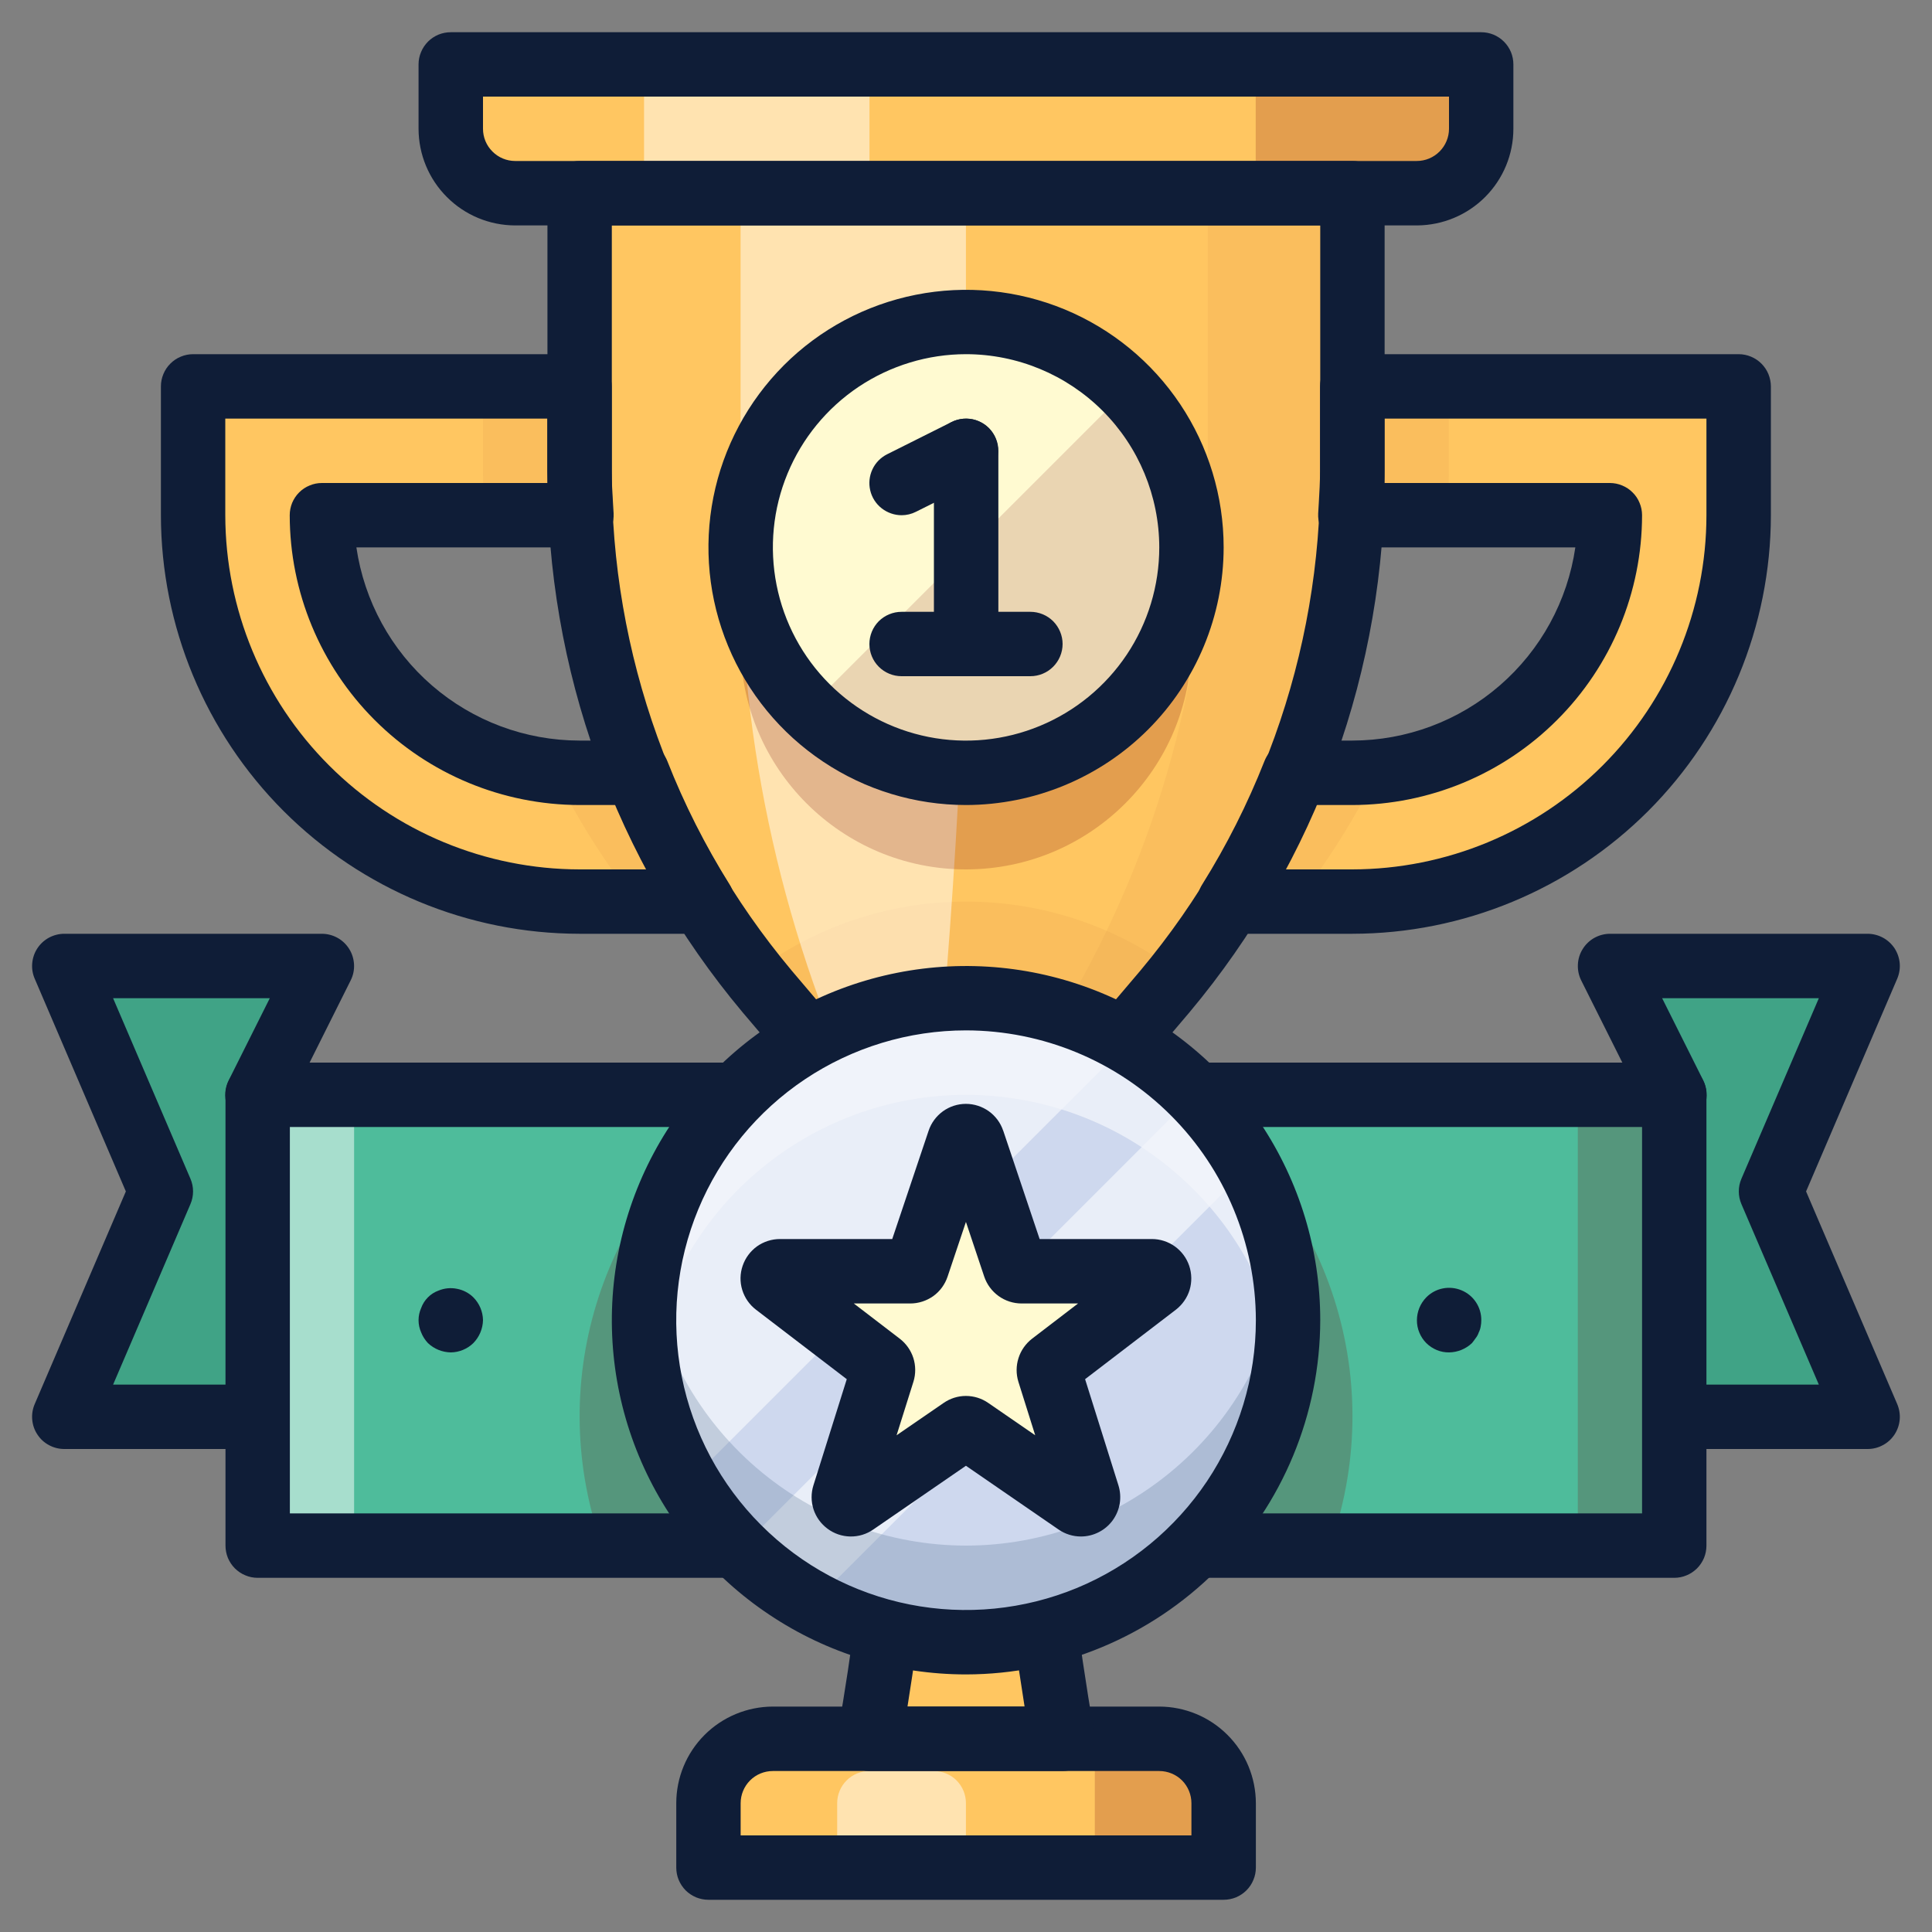 <svg width="28" height="28" viewBox="0 0 28 28" fill="none" xmlns="http://www.w3.org/2000/svg">
<rect x="0" y="0" width="28" height="28" fill="#808080" stroke="none"/>
<g clip-path="url(#clip0_12034_4051)">
<path d="M17.734 27.067H10.268V26.133C10.268 25.886 10.366 25.648 10.541 25.473C10.716 25.298 10.953 25.2 11.201 25.2H16.801C17.048 25.2 17.286 25.298 17.461 25.473C17.636 25.648 17.734 25.886 17.734 26.133V27.067Z" fill="#FFC661"/>
<path opacity="0.2" d="M17.734 27.067V26.133C17.734 26.011 17.71 25.889 17.663 25.776C17.616 25.663 17.547 25.56 17.46 25.473C17.374 25.387 17.271 25.318 17.158 25.271C17.044 25.224 16.923 25.2 16.8 25.2H15.867V27.067H17.734Z" fill="#750000"/>
<path opacity="0.5" d="M12.6 25.667H13.533C13.657 25.667 13.775 25.716 13.863 25.803C13.95 25.891 13.999 26.009 13.999 26.133V27.067H12.133V26.133C12.133 26.009 12.182 25.891 12.27 25.803C12.357 25.716 12.476 25.667 12.6 25.667Z" fill="white"/>
<path d="M20.535 2.8C20.783 2.8 21.02 2.702 21.195 2.527C21.37 2.352 21.468 2.114 21.468 1.867V0.933H6.535V1.867C6.535 2.114 6.633 2.352 6.809 2.527C6.984 2.702 7.221 2.8 7.468 2.8H20.535Z" fill="#FFC661"/>
<path opacity="0.5" d="M9.334 0.933V2.8H12.601V0.933H9.334Z" fill="white"/>
<path opacity="0.2" d="M21.466 1.867V0.933H18.199V2.8H20.532C20.655 2.8 20.776 2.776 20.89 2.729C21.003 2.682 21.106 2.613 21.192 2.527C21.279 2.44 21.348 2.337 21.395 2.224C21.442 2.111 21.466 1.989 21.466 1.867Z" fill="#750000"/>
<path d="M15.315 16.216L16.883 14.369C18.651 12.255 19.614 9.583 19.601 6.827V2.8H8.401V6.827C8.387 9.583 9.35 12.255 11.118 14.369L12.686 16.216H15.315Z" fill="#FFC661"/>
<g opacity="0.2">
<path opacity="0.2" d="M17.504 2.8V6.827C17.544 9.467 16.88 12.071 15.579 14.369L14.469 16.216H15.316L16.885 14.369C18.653 12.255 19.615 9.583 19.602 6.827V2.8H17.504Z" fill="#750000"/>
<path opacity="0.2" d="M14.001 13.067C12.886 13.066 11.802 13.431 10.914 14.105C10.983 14.192 11.046 14.284 11.118 14.369L12.686 16.216H15.315L16.883 14.369C16.955 14.284 17.018 14.192 17.087 14.105C16.199 13.431 15.115 13.066 14.001 13.067Z" fill="#750000"/>
</g>
<path opacity="0.5" d="M13.533 16.216C13.533 16.216 13.999 11.667 13.999 7.933V2.8H10.733V7.933C10.72 10.8 11.358 13.632 12.599 16.216H13.533Z" fill="white"/>
<path opacity="0.2" d="M13.999 12.6C15.803 12.6 17.266 11.137 17.266 9.333C17.266 7.529 15.803 6.067 13.999 6.067C12.195 6.067 10.732 7.529 10.732 9.333C10.732 11.137 12.195 12.6 13.999 12.6Z" fill="#750000"/>
<path d="M13.999 11.2C15.803 11.2 17.266 9.737 17.266 7.933C17.266 6.129 15.803 4.667 13.999 4.667C12.195 4.667 10.732 6.129 10.732 7.933C10.732 9.737 12.195 11.2 13.999 11.2Z" fill="#FFFAD1"/>
<path d="M9.238 11.2H8.401C7.411 11.2 6.461 10.807 5.761 10.107C5.061 9.406 4.667 8.457 4.667 7.467H8.428C8.417 7.254 8.401 7.041 8.401 6.827V5.6H2.801V7.467C2.801 8.952 3.391 10.376 4.441 11.427C5.491 12.477 6.916 13.067 8.401 13.067H10.18C9.81 12.475 9.495 11.85 9.238 11.2Z" fill="#FFC661"/>
<g opacity="0.2">
<path opacity="0.2" d="M10.179 13.067C9.809 12.474 9.494 11.85 9.237 11.2H8.4C8.274 11.2 8.15 11.193 8.027 11.181C8.356 11.849 8.752 12.481 9.21 13.067H10.179Z" fill="#750000"/>
<path opacity="0.2" d="M7 5.6V6.827C7 7.041 7.01 7.254 7.024 7.467H8.428C8.416 7.254 8.4 7.041 8.4 6.827V5.6H7Z" fill="#750000"/>
</g>
<path d="M19.6 5.6V6.827C19.6 7.041 19.583 7.254 19.572 7.467H23.333C23.333 8.457 22.94 9.406 22.24 10.107C21.539 10.807 20.59 11.2 19.6 11.2H18.762C18.506 11.85 18.191 12.475 17.82 13.067H19.6C21.085 13.067 22.509 12.477 23.559 11.427C24.61 10.376 25.2 8.952 25.2 7.467V5.6H19.6Z" fill="#FFC661"/>
<g opacity="0.2">
<path opacity="0.2" d="M19.598 6.827C19.598 7.041 19.582 7.253 19.57 7.467H20.974C20.988 7.254 20.998 7.041 20.998 6.827V5.6H19.598V6.827Z" fill="#750000"/>
<path opacity="0.2" d="M19.972 11.181C19.85 11.193 19.726 11.2 19.6 11.2H18.762C18.506 11.85 18.191 12.475 17.82 13.067H18.789C19.248 12.481 19.644 11.849 19.972 11.181Z" fill="#750000"/>
</g>
<path d="M14.888 23.178C14.225 23.313 13.55 23.385 12.873 23.391C12.798 23.985 12.707 24.588 12.6 25.2H15.4C15.278 24.492 15.175 23.802 15.091 23.127C15.026 23.145 14.96 23.163 14.888 23.178Z" fill="#FFC661"/>
<path d="M17.734 27.533H10.267C10.206 27.533 10.146 27.521 10.089 27.498C10.032 27.474 9.981 27.44 9.937 27.397C9.894 27.353 9.86 27.302 9.836 27.245C9.813 27.189 9.801 27.128 9.801 27.067V26.133C9.801 25.762 9.949 25.406 10.211 25.144C10.474 24.881 10.83 24.734 11.201 24.733H16.801C17.172 24.734 17.528 24.881 17.79 25.144C18.053 25.406 18.2 25.762 18.201 26.133V27.067C18.201 27.128 18.189 27.189 18.165 27.245C18.142 27.302 18.108 27.353 18.064 27.397C18.021 27.44 17.969 27.474 17.913 27.498C17.856 27.521 17.795 27.533 17.734 27.533ZM10.734 26.6H17.267V26.133C17.267 26.01 17.218 25.891 17.131 25.803C17.043 25.716 16.924 25.667 16.801 25.667H11.201C11.077 25.667 10.958 25.716 10.871 25.803C10.783 25.891 10.734 26.01 10.734 26.133V26.6Z" fill="#0F1D37"/>
<path d="M10.178 13.533H8.399C6.79 13.532 5.248 12.892 4.111 11.755C2.974 10.617 2.334 9.075 2.332 7.467V5.6C2.332 5.539 2.344 5.478 2.368 5.421C2.391 5.365 2.425 5.313 2.469 5.27C2.512 5.227 2.563 5.192 2.62 5.169C2.677 5.145 2.737 5.133 2.799 5.133H8.399C8.46 5.133 8.521 5.145 8.577 5.169C8.634 5.192 8.685 5.227 8.729 5.27C8.772 5.313 8.806 5.365 8.83 5.421C8.853 5.478 8.865 5.539 8.865 5.6V6.827C8.865 6.982 8.875 7.136 8.884 7.29L8.893 7.442C8.896 7.505 8.886 7.568 8.864 7.628C8.843 7.687 8.809 7.742 8.765 7.788C8.722 7.834 8.669 7.87 8.611 7.895C8.553 7.92 8.49 7.933 8.427 7.933H5.165C5.279 8.71 5.667 9.421 6.261 9.935C6.855 10.449 7.613 10.732 8.399 10.733H9.236C9.33 10.733 9.422 10.762 9.499 10.814C9.576 10.867 9.636 10.942 9.671 11.029C9.916 11.652 10.219 12.251 10.574 12.819C10.618 12.89 10.643 12.971 10.645 13.054C10.647 13.138 10.627 13.22 10.587 13.293C10.546 13.366 10.487 13.427 10.415 13.469C10.344 13.511 10.262 13.533 10.178 13.533ZM3.265 6.067V7.467C3.267 8.828 3.808 10.133 4.771 11.095C5.733 12.057 7.038 12.598 8.399 12.6H9.37C9.208 12.295 9.059 11.984 8.923 11.667H8.399C7.285 11.665 6.218 11.223 5.43 10.435C4.643 9.648 4.2 8.58 4.199 7.467C4.199 7.405 4.211 7.345 4.234 7.288C4.258 7.231 4.292 7.18 4.335 7.137C4.379 7.093 4.43 7.059 4.487 7.036C4.543 7.012 4.604 7 4.665 7H7.935C7.933 6.942 7.932 6.885 7.932 6.827V6.067H3.265Z" fill="#0F1D37"/>
<path d="M20.536 3.267H7.466C7.095 3.266 6.739 3.119 6.477 2.856C6.214 2.594 6.067 2.238 6.066 1.867V0.933C6.066 0.872 6.078 0.811 6.102 0.755C6.125 0.698 6.16 0.647 6.203 0.603C6.246 0.56 6.298 0.526 6.354 0.502C6.411 0.479 6.472 0.467 6.533 0.467H21.466C21.528 0.467 21.588 0.479 21.645 0.502C21.702 0.526 21.753 0.56 21.796 0.603C21.84 0.647 21.874 0.698 21.898 0.755C21.921 0.811 21.933 0.872 21.933 0.933V1.867C21.933 2.237 21.786 2.592 21.525 2.854C21.264 3.116 20.91 3.264 20.54 3.267H20.536ZM7 1.4V1.867C7 1.99 7.049 2.109 7.137 2.196C7.224 2.284 7.343 2.333 7.466 2.333H20.533C20.657 2.333 20.775 2.284 20.863 2.196C20.95 2.109 21 1.99 21 1.867V1.4H7Z" fill="#0F1D37"/>
<path d="M19.598 13.533H17.818C17.735 13.533 17.653 13.511 17.581 13.469C17.509 13.427 17.45 13.366 17.41 13.293C17.37 13.22 17.349 13.138 17.352 13.054C17.354 12.971 17.378 12.89 17.423 12.819C17.778 12.251 18.08 11.652 18.326 11.029C18.36 10.942 18.42 10.867 18.498 10.814C18.575 10.762 18.667 10.733 18.76 10.733H19.598C20.383 10.732 21.142 10.449 21.735 9.935C22.329 9.421 22.718 8.71 22.831 7.933H19.57C19.507 7.933 19.444 7.92 19.386 7.895C19.328 7.87 19.275 7.834 19.231 7.788C19.188 7.742 19.154 7.687 19.132 7.628C19.11 7.568 19.101 7.505 19.104 7.442L19.113 7.29C19.122 7.136 19.131 6.982 19.131 6.827V5.6C19.131 5.539 19.143 5.478 19.167 5.421C19.19 5.365 19.224 5.313 19.268 5.27C19.311 5.227 19.363 5.192 19.419 5.169C19.476 5.145 19.537 5.133 19.598 5.133H25.198C25.259 5.133 25.32 5.145 25.377 5.169C25.433 5.192 25.485 5.227 25.528 5.27C25.571 5.313 25.606 5.365 25.629 5.421C25.652 5.478 25.665 5.539 25.665 5.6V7.467C25.663 9.075 25.023 10.617 23.886 11.755C22.748 12.892 21.206 13.532 19.598 13.533ZM18.627 12.6H19.598C20.959 12.598 22.264 12.057 23.226 11.095C24.188 10.133 24.73 8.828 24.731 7.467V6.067H20.064V6.827C20.064 6.885 20.064 6.942 20.062 7H23.331C23.392 7 23.453 7.012 23.51 7.036C23.566 7.059 23.618 7.093 23.661 7.137C23.705 7.18 23.739 7.231 23.762 7.288C23.786 7.345 23.798 7.405 23.798 7.467C23.797 8.58 23.354 9.648 22.566 10.435C21.779 11.223 20.711 11.665 19.598 11.667H19.073C18.938 11.984 18.79 12.295 18.627 12.6Z" fill="#0F1D37"/>
<path d="M15.314 16.683C15.225 16.683 15.138 16.657 15.063 16.609C14.988 16.561 14.928 16.493 14.891 16.412C14.854 16.331 14.84 16.241 14.852 16.153C14.864 16.065 14.901 15.982 14.959 15.914L16.527 14.067C18.226 12.038 19.149 9.473 19.134 6.827V3.267H8.867V6.827C8.851 9.473 9.775 12.038 11.474 14.067L13.042 15.914C13.082 15.961 13.112 16.015 13.13 16.073C13.149 16.132 13.156 16.193 13.151 16.254C13.146 16.316 13.129 16.375 13.101 16.43C13.073 16.484 13.035 16.532 12.988 16.572C12.941 16.612 12.887 16.642 12.829 16.661C12.771 16.679 12.709 16.686 12.648 16.681C12.587 16.676 12.527 16.659 12.473 16.631C12.418 16.603 12.37 16.565 12.33 16.518L10.762 14.671C8.92 12.473 7.918 9.694 7.934 6.827V2.8C7.934 2.739 7.946 2.678 7.969 2.621C7.993 2.565 8.027 2.513 8.07 2.47C8.114 2.427 8.165 2.392 8.222 2.369C8.278 2.345 8.339 2.333 8.4 2.333H19.6C19.662 2.333 19.722 2.345 19.779 2.369C19.836 2.392 19.887 2.427 19.93 2.47C19.974 2.513 20.008 2.565 20.032 2.621C20.055 2.678 20.067 2.739 20.067 2.8V6.827C20.083 9.694 19.08 12.473 17.239 14.671L15.671 16.518C15.627 16.57 15.572 16.611 15.511 16.64C15.449 16.668 15.382 16.683 15.314 16.683Z" fill="#0F1D37"/>
<path d="M15.4 25.667H12.6C12.531 25.667 12.464 25.652 12.402 25.623C12.341 25.594 12.286 25.552 12.242 25.5C12.198 25.448 12.167 25.387 12.149 25.321C12.131 25.255 12.128 25.186 12.14 25.119C12.246 24.517 12.337 23.916 12.41 23.333C12.424 23.222 12.477 23.12 12.56 23.045C12.642 22.971 12.749 22.928 12.86 22.925C13.51 22.919 14.157 22.851 14.793 22.721C14.854 22.708 14.912 22.693 14.967 22.677C15.032 22.66 15.099 22.656 15.166 22.666C15.232 22.677 15.295 22.702 15.351 22.739C15.406 22.776 15.454 22.825 15.489 22.882C15.524 22.939 15.546 23.003 15.555 23.07C15.636 23.727 15.739 24.417 15.859 25.121C15.871 25.188 15.868 25.257 15.85 25.322C15.832 25.388 15.8 25.449 15.756 25.501C15.713 25.553 15.658 25.595 15.596 25.623C15.535 25.652 15.468 25.667 15.4 25.667ZM13.152 24.733H14.849C14.793 24.38 14.741 24.032 14.694 23.691C14.228 23.773 13.757 23.824 13.285 23.843C13.244 24.137 13.2 24.434 13.152 24.733Z" fill="#0F1D37"/>
<path d="M10.669 15.867H3.732V22.4H10.669V15.867Z" fill="#4EBC9B"/>
<path d="M24.034 15.789H17.098V22.322H24.034V15.789Z" fill="#4EBC9B"/>
<path opacity="0.2" d="M10.67 16.038C9.705 16.748 8.994 17.751 8.644 18.897C8.293 20.043 8.322 21.272 8.726 22.4H10.67V16.038Z" fill="#750000"/>
<path opacity="0.2" d="M17.098 15.869V22.322H19.304C19.701 21.154 19.7 19.887 19.301 18.72C18.902 17.552 18.127 16.549 17.098 15.869Z" fill="#750000"/>
<path d="M3.734 20.533H0.934L2.334 17.267L0.934 14H4.667L3.734 15.867" fill="#40A386"/>
<path d="M24.267 20.533H27.067L25.667 17.267L27.067 14H23.334L24.267 15.867" fill="#40A386"/>
<path opacity="0.5" d="M5.132 15.867H3.732V22.4H5.132V15.867Z" fill="white"/>
<path opacity="0.2" d="M24.267 15.789H22.867V22.322H24.267V15.789Z" fill="#750000"/>
<path d="M3.731 21H0.931C0.854 21 0.778 20.981 0.71 20.944C0.642 20.908 0.584 20.855 0.542 20.79C0.499 20.726 0.474 20.652 0.467 20.575C0.46 20.498 0.472 20.421 0.503 20.349L1.824 17.267L0.503 14.184C0.472 14.113 0.46 14.036 0.467 13.959C0.474 13.882 0.499 13.808 0.542 13.743C0.584 13.679 0.642 13.626 0.71 13.589C0.778 13.553 0.854 13.533 0.931 13.533H4.665C4.744 13.533 4.823 13.554 4.892 13.592C4.962 13.631 5.02 13.687 5.062 13.755C5.104 13.822 5.127 13.9 5.131 13.979C5.135 14.059 5.118 14.138 5.082 14.209L4.149 16.076C4.122 16.131 4.084 16.18 4.037 16.22C3.991 16.26 3.937 16.291 3.879 16.311C3.821 16.33 3.759 16.338 3.698 16.334C3.637 16.329 3.577 16.313 3.522 16.285C3.467 16.258 3.418 16.22 3.378 16.174C3.338 16.127 3.307 16.073 3.288 16.015C3.268 15.957 3.261 15.895 3.265 15.834C3.27 15.773 3.286 15.713 3.314 15.658L3.91 14.467H1.639L2.76 17.083C2.785 17.141 2.798 17.203 2.798 17.267C2.798 17.33 2.785 17.393 2.76 17.451L1.639 20.067H3.731C3.855 20.067 3.974 20.116 4.061 20.203C4.149 20.291 4.198 20.41 4.198 20.533C4.198 20.657 4.149 20.776 4.061 20.863C3.974 20.951 3.855 21 3.731 21Z" fill="#0F1D37"/>
<path d="M27.067 21H24.267C24.143 21 24.025 20.951 23.937 20.863C23.85 20.776 23.801 20.657 23.801 20.533C23.801 20.41 23.85 20.291 23.937 20.203C24.025 20.116 24.143 20.067 24.267 20.067H26.36L25.238 17.451C25.213 17.392 25.2 17.33 25.2 17.267C25.2 17.203 25.213 17.141 25.238 17.083L26.36 14.467H24.089L24.685 15.658C24.712 15.713 24.729 15.773 24.733 15.834C24.738 15.895 24.73 15.957 24.711 16.015C24.692 16.073 24.661 16.127 24.621 16.174C24.581 16.22 24.532 16.258 24.477 16.285C24.422 16.313 24.362 16.329 24.301 16.334C24.239 16.338 24.178 16.33 24.12 16.311C24.061 16.291 24.008 16.26 23.961 16.22C23.915 16.18 23.877 16.131 23.85 16.075L22.916 14.209C22.881 14.138 22.864 14.059 22.868 13.979C22.871 13.9 22.895 13.822 22.937 13.755C22.979 13.687 23.037 13.631 23.107 13.592C23.176 13.554 23.254 13.533 23.334 13.533H27.067C27.144 13.533 27.221 13.553 27.288 13.589C27.357 13.626 27.414 13.679 27.457 13.743C27.499 13.808 27.525 13.882 27.532 13.959C27.539 14.036 27.526 14.113 27.496 14.184L26.175 17.267L27.496 20.349C27.526 20.421 27.539 20.498 27.532 20.575C27.525 20.652 27.499 20.726 27.457 20.79C27.414 20.855 27.357 20.908 27.288 20.944C27.221 20.981 27.144 21 27.067 21Z" fill="#0F1D37"/>
<path d="M10.671 22.867H3.734C3.673 22.867 3.612 22.855 3.556 22.831C3.499 22.808 3.448 22.773 3.404 22.73C3.361 22.687 3.327 22.635 3.303 22.579C3.28 22.522 3.268 22.461 3.268 22.4V15.867C3.268 15.805 3.28 15.745 3.303 15.688C3.327 15.631 3.361 15.58 3.404 15.537C3.448 15.493 3.499 15.459 3.556 15.435C3.612 15.412 3.673 15.4 3.734 15.4H10.671C10.795 15.4 10.913 15.449 11.001 15.537C11.088 15.624 11.138 15.743 11.138 15.867C11.138 15.99 11.088 16.109 11.001 16.197C10.913 16.284 10.795 16.333 10.671 16.333H4.201V21.933H10.671C10.795 21.933 10.913 21.983 11.001 22.07C11.088 22.157 11.138 22.276 11.138 22.4C11.138 22.524 11.088 22.642 11.001 22.73C10.913 22.817 10.795 22.867 10.671 22.867Z" fill="#0F1D37"/>
<path d="M6.533 19.6C6.41 19.598 6.291 19.55 6.202 19.465C6.16 19.42 6.126 19.368 6.104 19.311C6.079 19.255 6.066 19.194 6.066 19.133C6.066 19.072 6.079 19.012 6.104 18.956C6.125 18.898 6.158 18.846 6.202 18.802C6.245 18.758 6.298 18.725 6.356 18.704C6.44 18.669 6.533 18.66 6.622 18.678C6.712 18.695 6.795 18.738 6.86 18.802C6.948 18.89 6.998 19.009 7 19.133C6.997 19.258 6.947 19.376 6.86 19.465C6.773 19.55 6.655 19.599 6.533 19.6Z" fill="#0F1D37"/>
<path d="M24.265 22.867H17.328C17.204 22.867 17.085 22.817 16.998 22.73C16.91 22.642 16.861 22.524 16.861 22.4C16.861 22.276 16.91 22.157 16.998 22.07C17.085 21.983 17.204 21.933 17.328 21.933H23.798V16.333H17.328C17.204 16.333 17.085 16.284 16.998 16.197C16.91 16.109 16.861 15.99 16.861 15.867C16.861 15.743 16.91 15.624 16.998 15.537C17.085 15.449 17.204 15.4 17.328 15.4H24.265C24.326 15.4 24.387 15.412 24.443 15.435C24.5 15.459 24.551 15.493 24.595 15.537C24.638 15.58 24.672 15.631 24.696 15.688C24.719 15.745 24.731 15.805 24.731 15.867V22.4C24.731 22.461 24.719 22.522 24.696 22.579C24.672 22.635 24.638 22.687 24.595 22.73C24.551 22.773 24.5 22.808 24.443 22.831C24.387 22.855 24.326 22.867 24.265 22.867Z" fill="#0F1D37"/>
<path d="M21.002 19.6C20.94 19.601 20.879 19.589 20.823 19.566C20.766 19.542 20.714 19.508 20.671 19.465C20.627 19.421 20.593 19.369 20.57 19.312C20.546 19.256 20.535 19.195 20.535 19.133C20.536 19.009 20.584 18.891 20.671 18.802C20.736 18.736 20.819 18.691 20.91 18.673C21.001 18.655 21.095 18.664 21.181 18.7C21.266 18.735 21.34 18.795 21.391 18.873C21.442 18.95 21.469 19.041 21.468 19.133C21.468 19.165 21.465 19.196 21.459 19.226C21.454 19.256 21.445 19.284 21.431 19.311C21.422 19.339 21.408 19.366 21.389 19.39C21.37 19.418 21.352 19.441 21.333 19.465C21.244 19.55 21.125 19.598 21.002 19.6Z" fill="#0F1D37"/>
<path d="M14.001 23.8C16.578 23.8 18.667 21.711 18.667 19.133C18.667 16.556 16.578 14.467 14.001 14.467C11.423 14.467 9.334 16.556 9.334 19.133C9.334 21.711 11.423 23.8 14.001 23.8Z" fill="#CED8EE"/>
<g opacity="0.75">
<path opacity="0.75" d="M13.999 15.867C15.114 15.867 16.193 16.268 17.038 16.996C17.884 17.723 18.441 18.73 18.607 19.833C18.714 19.167 18.674 18.485 18.491 17.835C18.309 17.185 17.987 16.583 17.549 16.07C17.111 15.556 16.567 15.144 15.954 14.861C15.341 14.578 14.674 14.432 13.999 14.432C13.324 14.432 12.657 14.578 12.044 14.861C11.431 15.144 10.887 15.556 10.449 16.07C10.011 16.583 9.689 17.185 9.506 17.835C9.324 18.485 9.284 19.167 9.39 19.833C9.557 18.73 10.114 17.723 10.959 16.996C11.805 16.268 12.883 15.867 13.999 15.867Z" fill="white"/>
<path opacity="0.75" d="M13.999 14.467C13.177 14.466 12.37 14.682 11.659 15.093C10.947 15.505 10.357 16.097 9.949 16.81C9.54 17.523 9.328 18.331 9.332 19.152C9.337 19.974 9.558 20.78 9.975 21.488L16.354 15.109C15.64 14.689 14.827 14.467 13.999 14.467Z" fill="white"/>
<path opacity="0.75" d="M18.103 16.912C17.892 16.524 17.627 16.168 17.317 15.854L10.719 22.452C11.033 22.763 11.389 23.027 11.777 23.238L18.103 16.912Z" fill="white"/>
</g>
<path opacity="0.2" d="M14.001 22.4C12.885 22.399 11.807 21.999 10.961 21.271C10.116 20.543 9.559 19.536 9.392 18.433C9.286 19.1 9.325 19.782 9.508 20.431C9.691 21.081 10.012 21.684 10.45 22.197C10.889 22.711 11.433 23.123 12.046 23.406C12.659 23.689 13.326 23.835 14.001 23.835C14.676 23.835 15.343 23.689 15.956 23.406C16.569 23.123 17.113 22.711 17.551 22.197C17.989 21.684 18.311 21.081 18.493 20.431C18.676 19.782 18.716 19.1 18.609 18.433C18.443 19.536 17.886 20.543 17.04 21.271C16.195 21.999 15.116 22.399 14.001 22.4Z" fill="#2C4B75"/>
<path d="M14.097 16.536L14.707 18.353C14.714 18.374 14.727 18.392 14.745 18.404C14.763 18.417 14.784 18.424 14.806 18.424L16.695 18.424C16.717 18.424 16.738 18.431 16.756 18.444C16.773 18.456 16.786 18.474 16.793 18.494C16.8 18.515 16.801 18.537 16.794 18.558C16.788 18.579 16.775 18.597 16.758 18.61L15.241 19.772C15.224 19.785 15.212 19.803 15.205 19.823C15.199 19.843 15.199 19.865 15.205 19.885L15.764 21.666C15.771 21.687 15.771 21.709 15.764 21.729C15.757 21.75 15.744 21.768 15.727 21.781C15.71 21.794 15.689 21.801 15.667 21.801C15.645 21.801 15.624 21.795 15.607 21.783L14.058 20.717C14.04 20.705 14.02 20.699 13.999 20.699C13.978 20.699 13.957 20.705 13.94 20.717L12.392 21.783C12.374 21.795 12.353 21.801 12.331 21.801C12.309 21.801 12.289 21.794 12.271 21.781C12.254 21.768 12.241 21.75 12.234 21.729C12.227 21.709 12.227 21.687 12.234 21.666L12.793 19.885C12.799 19.865 12.799 19.843 12.793 19.823C12.787 19.803 12.774 19.785 12.757 19.772L11.24 18.61C11.223 18.597 11.21 18.579 11.204 18.558C11.197 18.537 11.198 18.515 11.205 18.494C11.212 18.474 11.225 18.456 11.242 18.444C11.26 18.431 11.281 18.424 11.303 18.424L13.193 18.424C13.214 18.424 13.235 18.417 13.253 18.404C13.271 18.392 13.284 18.374 13.291 18.353L13.901 16.536C13.908 16.515 13.921 16.497 13.938 16.485C13.956 16.472 13.977 16.465 13.999 16.465C14.021 16.465 14.042 16.472 14.06 16.485C14.077 16.497 14.09 16.515 14.097 16.536Z" fill="#FFFAD1"/>
<path d="M14.001 24.267C12.985 24.267 11.993 23.966 11.149 23.401C10.304 22.837 9.646 22.036 9.258 21.098C8.869 20.16 8.768 19.128 8.966 18.132C9.164 17.136 9.653 16.221 10.371 15.504C11.089 14.786 12.003 14.297 12.999 14.099C13.995 13.901 15.027 14.002 15.965 14.391C16.903 14.779 17.705 15.437 18.269 16.281C18.833 17.126 19.134 18.118 19.134 19.133C19.132 20.494 18.591 21.799 17.629 22.762C16.666 23.724 15.361 24.265 14.001 24.267ZM14.001 14.933C13.17 14.933 12.358 15.18 11.667 15.641C10.976 16.103 10.438 16.759 10.12 17.526C9.802 18.294 9.719 19.138 9.881 19.953C10.043 20.767 10.443 21.516 11.031 22.103C11.618 22.691 12.366 23.091 13.181 23.253C13.996 23.415 14.84 23.331 15.608 23.014C16.375 22.696 17.031 22.157 17.493 21.467C17.954 20.776 18.201 19.964 18.201 19.133C18.199 18.02 17.756 16.952 16.969 16.165C16.182 15.377 15.114 14.935 14.001 14.933Z" fill="#0F1D37"/>
<path d="M15.665 22.268C15.55 22.268 15.438 22.233 15.343 22.168L13.999 21.243L12.656 22.167C12.558 22.235 12.442 22.27 12.323 22.268C12.204 22.266 12.089 22.227 11.994 22.156C11.898 22.085 11.827 21.987 11.79 21.874C11.754 21.761 11.753 21.639 11.789 21.526L12.272 19.988L10.956 18.981C10.861 18.908 10.792 18.808 10.757 18.694C10.722 18.58 10.724 18.458 10.763 18.345C10.801 18.232 10.874 18.134 10.97 18.064C11.067 17.995 11.184 17.957 11.303 17.957H12.931L13.458 16.388C13.496 16.274 13.569 16.176 13.665 16.106C13.762 16.036 13.879 15.998 13.998 15.998C14.118 15.998 14.234 16.036 14.331 16.105C14.428 16.175 14.501 16.273 14.539 16.387L14.54 16.388L15.067 17.957H16.695C16.814 17.957 16.93 17.995 17.027 18.064C17.124 18.134 17.197 18.232 17.235 18.345C17.273 18.458 17.275 18.58 17.241 18.694C17.206 18.808 17.136 18.908 17.042 18.981L15.726 19.988L16.209 21.526C16.236 21.612 16.242 21.702 16.228 21.791C16.213 21.879 16.178 21.962 16.125 22.035C16.072 22.107 16.003 22.166 15.923 22.206C15.843 22.247 15.755 22.268 15.665 22.268L15.665 22.268ZM12.374 18.891L13.041 19.402C13.133 19.473 13.201 19.57 13.237 19.681C13.272 19.792 13.273 19.911 13.239 20.022L12.994 20.801L13.675 20.333C13.77 20.267 13.883 20.231 13.998 20.231C14.114 20.231 14.227 20.266 14.322 20.332L15.003 20.801L14.759 20.025C14.725 19.914 14.725 19.794 14.761 19.682C14.796 19.571 14.865 19.473 14.958 19.401L15.624 18.891H14.806C14.686 18.891 14.569 18.853 14.472 18.783C14.375 18.713 14.302 18.614 14.264 18.501L13.999 17.709L13.733 18.502C13.695 18.615 13.623 18.714 13.526 18.784C13.428 18.853 13.312 18.891 13.192 18.891H12.374ZM12.473 20.142L12.474 20.143L12.473 20.142ZM15.525 20.142L15.525 20.143L15.525 20.142ZM15.149 18.203L15.15 18.204L15.149 18.203Z" fill="#0F1D37"/>
<path opacity="0.15" d="M14 11.095C14.636 11.095 15.259 10.91 15.792 10.561C16.324 10.212 16.743 9.715 16.997 9.131C17.25 8.546 17.327 7.901 17.218 7.274C17.109 6.646 16.819 6.065 16.384 5.6L11.771 10.212C12.375 10.779 13.172 11.095 14 11.095Z" fill="#750000"/>
<path d="M14.001 11.667C13.262 11.667 12.541 11.448 11.927 11.037C11.313 10.627 10.834 10.044 10.552 9.362C10.269 8.68 10.195 7.929 10.339 7.205C10.483 6.481 10.839 5.816 11.361 5.293C11.883 4.771 12.548 4.416 13.273 4.272C13.997 4.128 14.747 4.202 15.43 4.484C16.112 4.767 16.695 5.245 17.105 5.859C17.515 6.473 17.734 7.195 17.734 7.933C17.733 8.923 17.339 9.872 16.64 10.572C15.94 11.272 14.991 11.665 14.001 11.667ZM14.001 5.133C13.447 5.133 12.906 5.298 12.445 5.605C11.985 5.913 11.626 6.35 11.414 6.862C11.202 7.373 11.147 7.936 11.255 8.48C11.363 9.023 11.629 9.522 12.021 9.913C12.413 10.305 12.912 10.572 13.455 10.68C13.998 10.788 14.561 10.732 15.072 10.52C15.584 10.308 16.021 9.949 16.329 9.489C16.637 9.028 16.801 8.487 16.801 7.933C16.8 7.191 16.505 6.479 15.98 5.954C15.455 5.429 14.743 5.134 14.001 5.133Z" fill="#0F1D37"/>
<path d="M14.002 9.8C13.941 9.8 13.88 9.788 13.823 9.765C13.767 9.741 13.715 9.707 13.672 9.663C13.629 9.62 13.594 9.569 13.571 9.512C13.547 9.455 13.535 9.395 13.535 9.333V6.533C13.535 6.41 13.584 6.291 13.672 6.203C13.759 6.116 13.878 6.067 14.002 6.067C14.126 6.067 14.244 6.116 14.332 6.203C14.419 6.291 14.469 6.41 14.469 6.533V9.333C14.469 9.395 14.456 9.455 14.433 9.512C14.41 9.569 14.375 9.62 14.332 9.663C14.289 9.707 14.237 9.741 14.18 9.765C14.124 9.788 14.063 9.8 14.002 9.8Z" fill="#0F1D37"/>
<path d="M14.933 9.8H13.066C12.943 9.8 12.824 9.751 12.736 9.663C12.649 9.576 12.6 9.457 12.6 9.333C12.6 9.21 12.649 9.091 12.736 9.003C12.824 8.916 12.943 8.867 13.066 8.867H14.933C15.057 8.867 15.175 8.916 15.263 9.003C15.35 9.091 15.4 9.21 15.4 9.333C15.4 9.457 15.35 9.576 15.263 9.663C15.175 9.751 15.057 9.8 14.933 9.8Z" fill="#0F1D37"/>
<path d="M13.067 7.467C12.962 7.467 12.86 7.431 12.777 7.366C12.694 7.301 12.636 7.21 12.612 7.107C12.588 7.005 12.599 6.898 12.644 6.802C12.688 6.707 12.764 6.63 12.858 6.583L13.791 6.116C13.902 6.061 14.03 6.052 14.147 6.091C14.264 6.131 14.361 6.215 14.416 6.325C14.471 6.436 14.48 6.564 14.441 6.681C14.402 6.798 14.319 6.895 14.209 6.951L13.275 7.417C13.21 7.45 13.139 7.467 13.067 7.467Z" fill="#0F1D37"/>
</g>
<defs>
<clipPath id="clip0_12034_4051">
<rect width="28" height="28" fill="white"/>
</clipPath>
</defs>
</svg>
